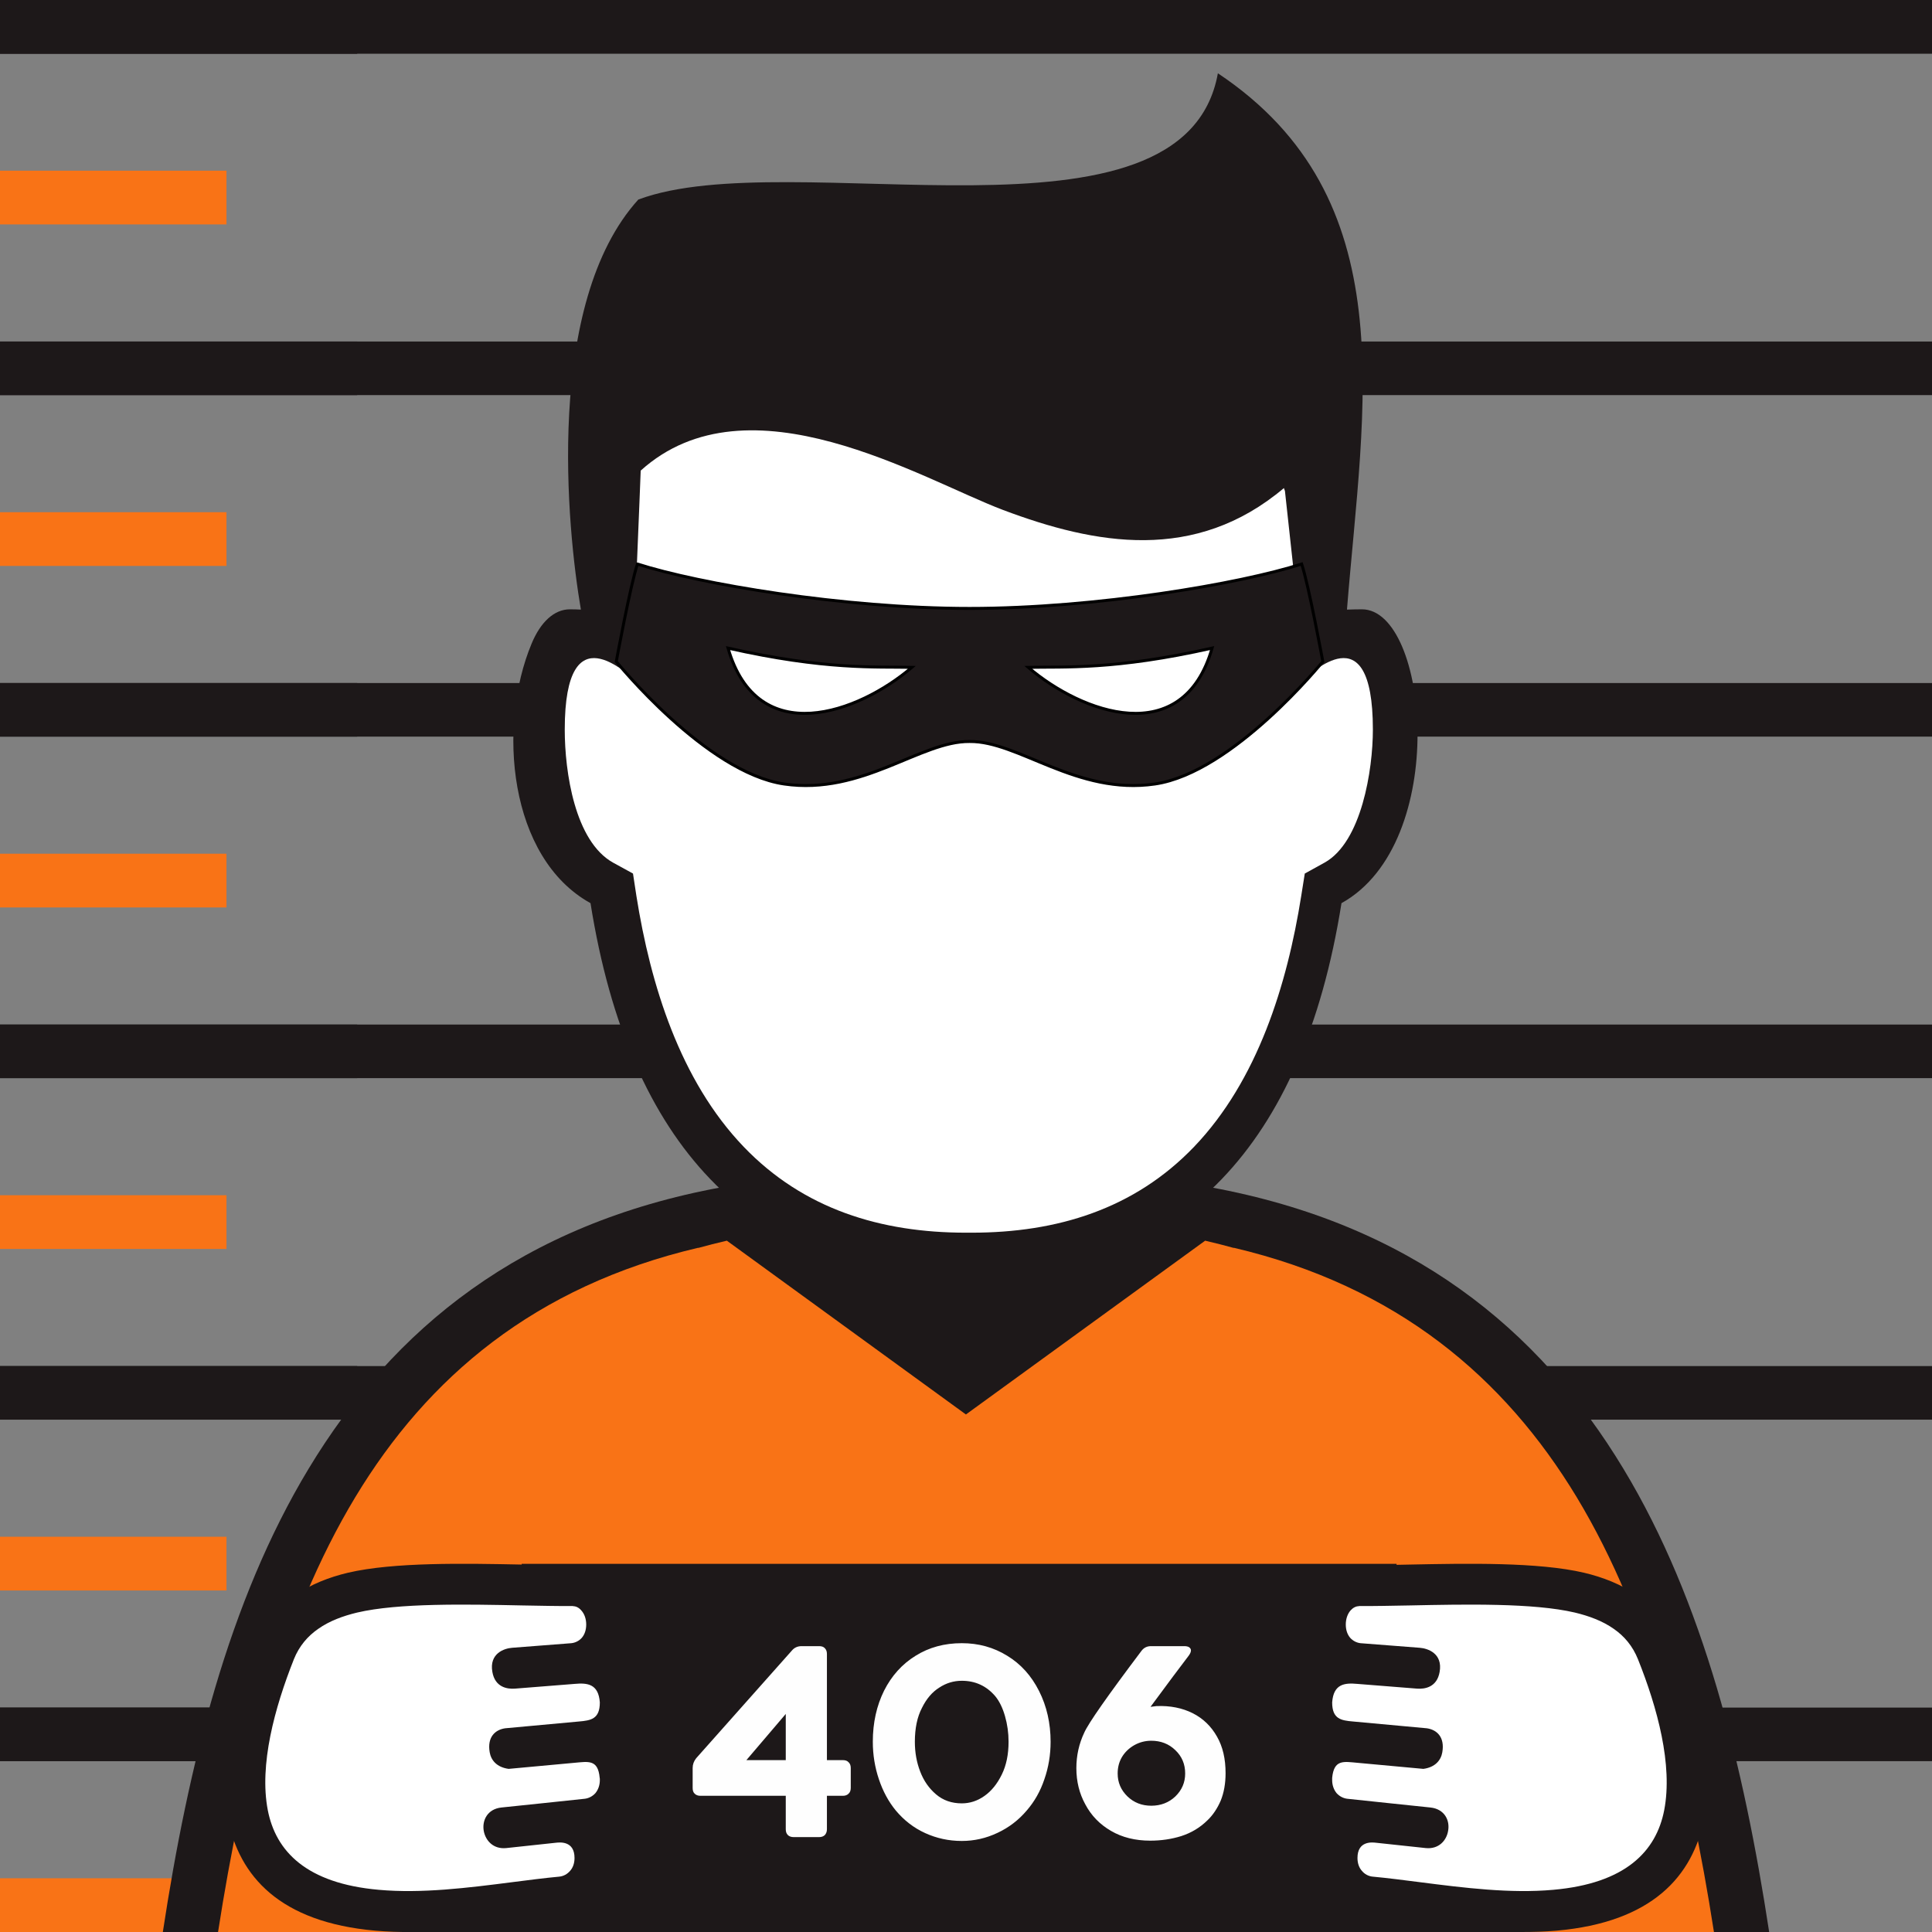 <?xml version="1.0" encoding="UTF-8"?>
<!DOCTYPE svg PUBLIC "-//W3C//DTD SVG 1.1//EN" "http://www.w3.org/Graphics/SVG/1.1/DTD/svg11.dtd">
<!-- Creator: CorelDRAW X7 -->
<svg xmlns="http://www.w3.org/2000/svg" xml:space="preserve" width="130.508mm" height="130.508mm" version="1.1" style="shape-rendering:geometricPrecision; text-rendering:geometricPrecision; image-rendering:optimizeQuality; fill-rule:evenodd; clip-rule:evenodd"
viewBox="0 0 13051 13051"
 xmlns:xlink="http://www.w3.org/1999/xlink">
 <rect x="0" y="0" width="13051" height="13051" fill="#808080" stroke="none"/>
 <defs>
  <style type="text/css">
   <![CDATA[
    .str0 {stroke:black;stroke-width:20}
    .fil6 {fill:#FEFEFE}
    .fil1 {fill:#1D1819}
    .fil0 {fill:#F97316}
    .fil2 {fill:#1D1819;fill-rule:nonzero}
    .fil4 {fill:#1D1819;fill-rule:nonzero}
    .fil3 {fill:#F97316;fill-rule:nonzero}
    .fil5 {fill:white;fill-rule:nonzero}
    .fil7 {fill:white;fill-rule:nonzero}
   ]]>
  </style>
 </defs>
 <g id="Layer_x0020_1">
  <g id="_748686752">
   <g>
    <path class="fil0" d="M0 1153l1530 0 0 363 -1530 0 0 -363zm0 11535l1530 0 0 363 -1530 0 0 -363zm0 -2307l1530 0 0 363 -1530 0 0 -363zm0 -2307l1530 0 0 363 -1530 0 0 -363zm0 -2307l1530 0 0 363 -1530 0 0 -363zm0 -2307l1530 0 0 363 -1530 0 0 -363z"/>
    <path class="fil1" d="M0 11535l13051 0 0 362 -13051 0 0 -362zm0 -11535l13051 0 0 363 -13051 0 0 -363zm0 2307l13051 0 0 362 -13051 0 0 -362zm0 2307l13051 0 0 362 -13051 0 0 -362zm0 2307l13051 0 0 362 -13051 0 0 -362zm0 2307l13051 0 0 362 -13051 0 0 -362z"/>
    <path class="fil2" d="M8127 7754l49 266c1353,248 2219,955 2790,1901 542,897 813,2004 985,3130l-10851 0c172,-1126 443,-2233 985,-3130 571,-946 1437,-1653 2790,-1901l49 -266 3203 0z"/>
    <path class="fil3" d="M4716 8429c-1105,260 -1828,877 -2315,1683 -503,833 -762,1873 -928,2939l10105 0c-166,-1066 -425,-2106 -928,-2939 -488,-806 -1211,-1423 -2315,-1683l-1 1c-63,-17 -127,-34 -193,-49l-1616 1174 -1615 -1174c-66,15 -131,32 -193,49l-1 -1z"/>
    <path class="fil4" d="M6525 8641c-704,0 -1287,-217 -1728,-677 -401,-418 -676,-1033 -808,-1863 -553,-306 -631,-1194 -398,-1753 60,-145 152,-232 259,-232 28,0 53,1 74,2 -93,-544 -247,-2069 388,-2770 1027,-384 3688,411 3915,-853 1264,843 983,2235 872,3623 30,-1 71,-2 101,-2 451,0 597,1578 -138,1985 -132,830 -407,1445 -808,1863 -441,460 -1024,677 -1729,677z"/>
    <path class="fil5" d="M4256 4552c-3,41 -441,-447 -441,377 0,285 68,754 326,898l135 74 23 151c95,600 295,1247 725,1695 404,421 926,580 1501,580 7,0 13,0 20,0 6,0 13,0 19,0 576,0 1098,-159 1502,-580 429,-448 629,-1095 724,-1695l24 -151 134 -74c250,-139 326,-628 326,-898 0,-824 -438,-336 -440,-377 0,-9 0,-18 0,-28 -6,14 -12,27 -18,40l-136 -1247c-2,-6 -5,-13 -7,-20 -600,506 -1273,383 -1897,148 -550,-208 -1718,-924 -2448,-266 0,0 -53,1375 -64,1375 -3,-5 -7,-11 -10,-16l2 14z"/>
    <path class="fil2" d="M10276 13051c80,0 160,-2 239,-9 644,-57 921,-366 998,-762 71,-368 -45,-806 -192,-1172 -57,-145 -150,-252 -262,-331 -108,-75 -232,-123 -359,-153 -308,-72 -784,-63 -1182,-55 -124,3 -240,5 -338,5l0 -1c-105,0 -198,48 -265,126 -27,31 -49,67 -66,106l-4647 0c-17,-39 -39,-75 -66,-106 -67,-78 -161,-126 -265,-126l0 1c-98,0 -214,-2 -338,-5 -398,-8 -874,-17 -1182,55 -127,30 -251,78 -359,153 -112,79 -205,186 -262,331 -147,366 -263,804 -192,1172 77,396 353,705 997,762 82,7 164,10 247,9l0 0 742 0 1460 0 3090 0 1360 0 842 0 0 0z"/>
    <polygon class="fil4" points="3524,12810 9434,12810 9434,10564 3524,10564 "/>
    <path class="fil6" d="M5694 11890c16,0 29,4 38,14 10,9 15,22 15,39l0 135c0,17 -5,30 -15,39 -9,9 -22,14 -38,14l-108 0 0 226c0,16 -5,29 -14,39 -9,9 -22,14 -39,14l-172 0c-17,0 -30,-5 -39,-14 -10,-10 -14,-23 -14,-39l0 -226 -577 0c-16,0 -29,-5 -38,-14 -10,-9 -14,-22 -14,-39l0 -135c0,-24 8,-46 24,-66l647 -728c16,-19 38,-29 65,-29l118 0c17,0 30,4 39,14 9,9 14,22 14,38l0 718 108 0zm-652 0l266 0 0 -312 -266 312zm1455 546c-88,0 -170,-18 -247,-53 -77,-35 -143,-86 -199,-153 -49,-60 -87,-130 -114,-211 -27,-80 -41,-165 -41,-253 0,-129 26,-244 76,-345 51,-101 122,-180 213,-236 91,-57 195,-85 312,-85 113,0 215,28 307,85 92,56 163,135 215,238 52,103 78,218 78,343 0,88 -14,173 -42,253 -27,81 -67,151 -119,211 -54,64 -120,115 -197,151 -78,37 -158,55 -242,55zm0 -1082c-54,0 -105,15 -152,46 -48,30 -87,76 -117,137 -32,61 -48,138 -48,229 0,72 12,139 36,201 24,63 60,114 107,154 48,41 106,61 174,61 54,0 105,-16 153,-50 47,-33 86,-81 117,-144 31,-63 46,-137 46,-222 0,-60 -8,-117 -24,-173 -16,-56 -38,-101 -66,-135 -59,-69 -134,-104 -226,-104zm1315 171c93,-4 175,13 245,48 71,36 125,89 164,158 39,68 58,150 58,247 0,70 -11,132 -33,186 -23,53 -53,98 -90,133 -50,49 -108,84 -176,106 -67,21 -137,31 -210,31 -101,0 -190,-22 -265,-66 -76,-44 -134,-104 -174,-180 -40,-73 -60,-154 -60,-244 0,-85 18,-165 53,-239 28,-64 157,-248 386,-552 16,-22 38,-33 65,-33l224 0c14,0 25,2 33,7 9,6 13,13 13,22 0,10 -5,21 -14,34 -57,74 -143,190 -259,347l40 -5zm-262 455c0,61 22,112 66,155 44,42 97,63 161,63 64,0 119,-21 163,-63 44,-43 66,-94 66,-155 0,-63 -22,-115 -66,-157 -44,-43 -99,-64 -163,-64 -41,0 -79,10 -115,30 -35,20 -63,47 -83,80 -20,34 -29,71 -29,111z"/>
    <path class="fil1" d="M0 11535l2413 0 0 362 -2413 0 0 -362zm0 -11535l2413 0 0 363 -2413 0 0 -363zm0 2307l2413 0 0 362 -2413 0 0 -362zm0 2307l2413 0 0 362 -2413 0 0 -362zm0 2307l2413 0 0 362 -2413 0 0 -362zm0 2307l2413 0 0 362 -2413 0 0 -362z"/>
    <path class="fil7" d="M3411 11675l500 -46c80,-7 141,-16 141,-129l0 0c-9,-125 -84,-133 -170,-125l-403 32c-53,4 -135,-9 -153,-113 -22,-124 79,-159 134,-163l400 -31c27,-3 52,-16 70,-36 19,-22 30,-53 30,-90l0 0c0,-38 -12,-72 -33,-95 -15,-18 -35,-29 -56,-29l0 -1c-103,1 -219,-2 -343,-4 -381,-8 -837,-17 -1115,48 -96,23 -188,57 -263,110 -71,49 -129,116 -165,206 -130,328 -235,713 -176,1019 54,278 261,495 750,538 289,26 600,-13 904,-52 109,-14 218,-28 315,-37l0 0c29,-3 54,-17 73,-39 19,-21 30,-51 30,-87l0 0c0,-117 -99,-106 -126,-103l-335 36c-88,9 -140,-51 -152,-115 -13,-72 25,-149 119,-159l278 -29c107,-11 175,-19 284,-30 28,-3 54,-17 73,-38 18,-22 30,-52 30,-88l0 0c0,-9 0,-14 -1,-15 -11,-127 -78,-110 -171,-102l-444 41c-81,-11 -119,-59 -128,-112 -18,-104 38,-152 103,-162zm6229 0l-500 -46c-80,-7 -141,-16 -141,-129l0 0c9,-125 84,-133 170,-125l403 32c53,4 135,-9 153,-113 22,-124 -79,-159 -135,-163l-400 -31c-26,-3 -51,-16 -69,-36 -19,-22 -30,-53 -30,-90l0 0c0,-38 12,-72 32,-95 16,-18 36,-29 57,-29l0 -1c102,1 219,-2 343,-4 381,-8 837,-17 1115,48 96,23 188,57 263,110 71,49 128,116 164,206 131,328 236,713 177,1019 -54,278 -261,495 -750,538 -289,26 -600,-13 -904,-52 -109,-14 -218,-28 -315,-37l-1 0c-28,-3 -54,-17 -72,-39 -19,-21 -30,-51 -30,-87l0 0c0,-117 99,-106 125,-103l336 36c88,9 140,-51 151,-115 14,-72 -24,-149 -119,-159l-277 -29c-107,-11 -175,-19 -284,-30 -28,-3 -54,-17 -73,-38 -18,-22 -30,-52 -30,-88l0 0c0,-9 0,-14 0,-15 12,-127 79,-110 171,-102l445 41c81,-11 119,-59 128,-112 18,-104 -38,-152 -103,-162z"/>
   </g>
   <path class="fil1 str0" d="M4306 3810c413,133 1388,300 2244,300 855,0 1830,-167 2243,-300 48,144 143,659 143,659 0,0 -606,750 -1134,827 -528,77 -922,-291 -1252,-287 -331,-4 -724,364 -1253,287 -528,-77 -1134,-827 -1134,-827 0,0 95,-515 143,-659zm2640 698c361,309 1043,560 1242,-130 -657,148 -997,125 -1242,130zm-786 0c-361,309 -1042,560 -1242,-130 657,148 997,125 1242,130z"/>
  </g>
 </g>
</svg>
